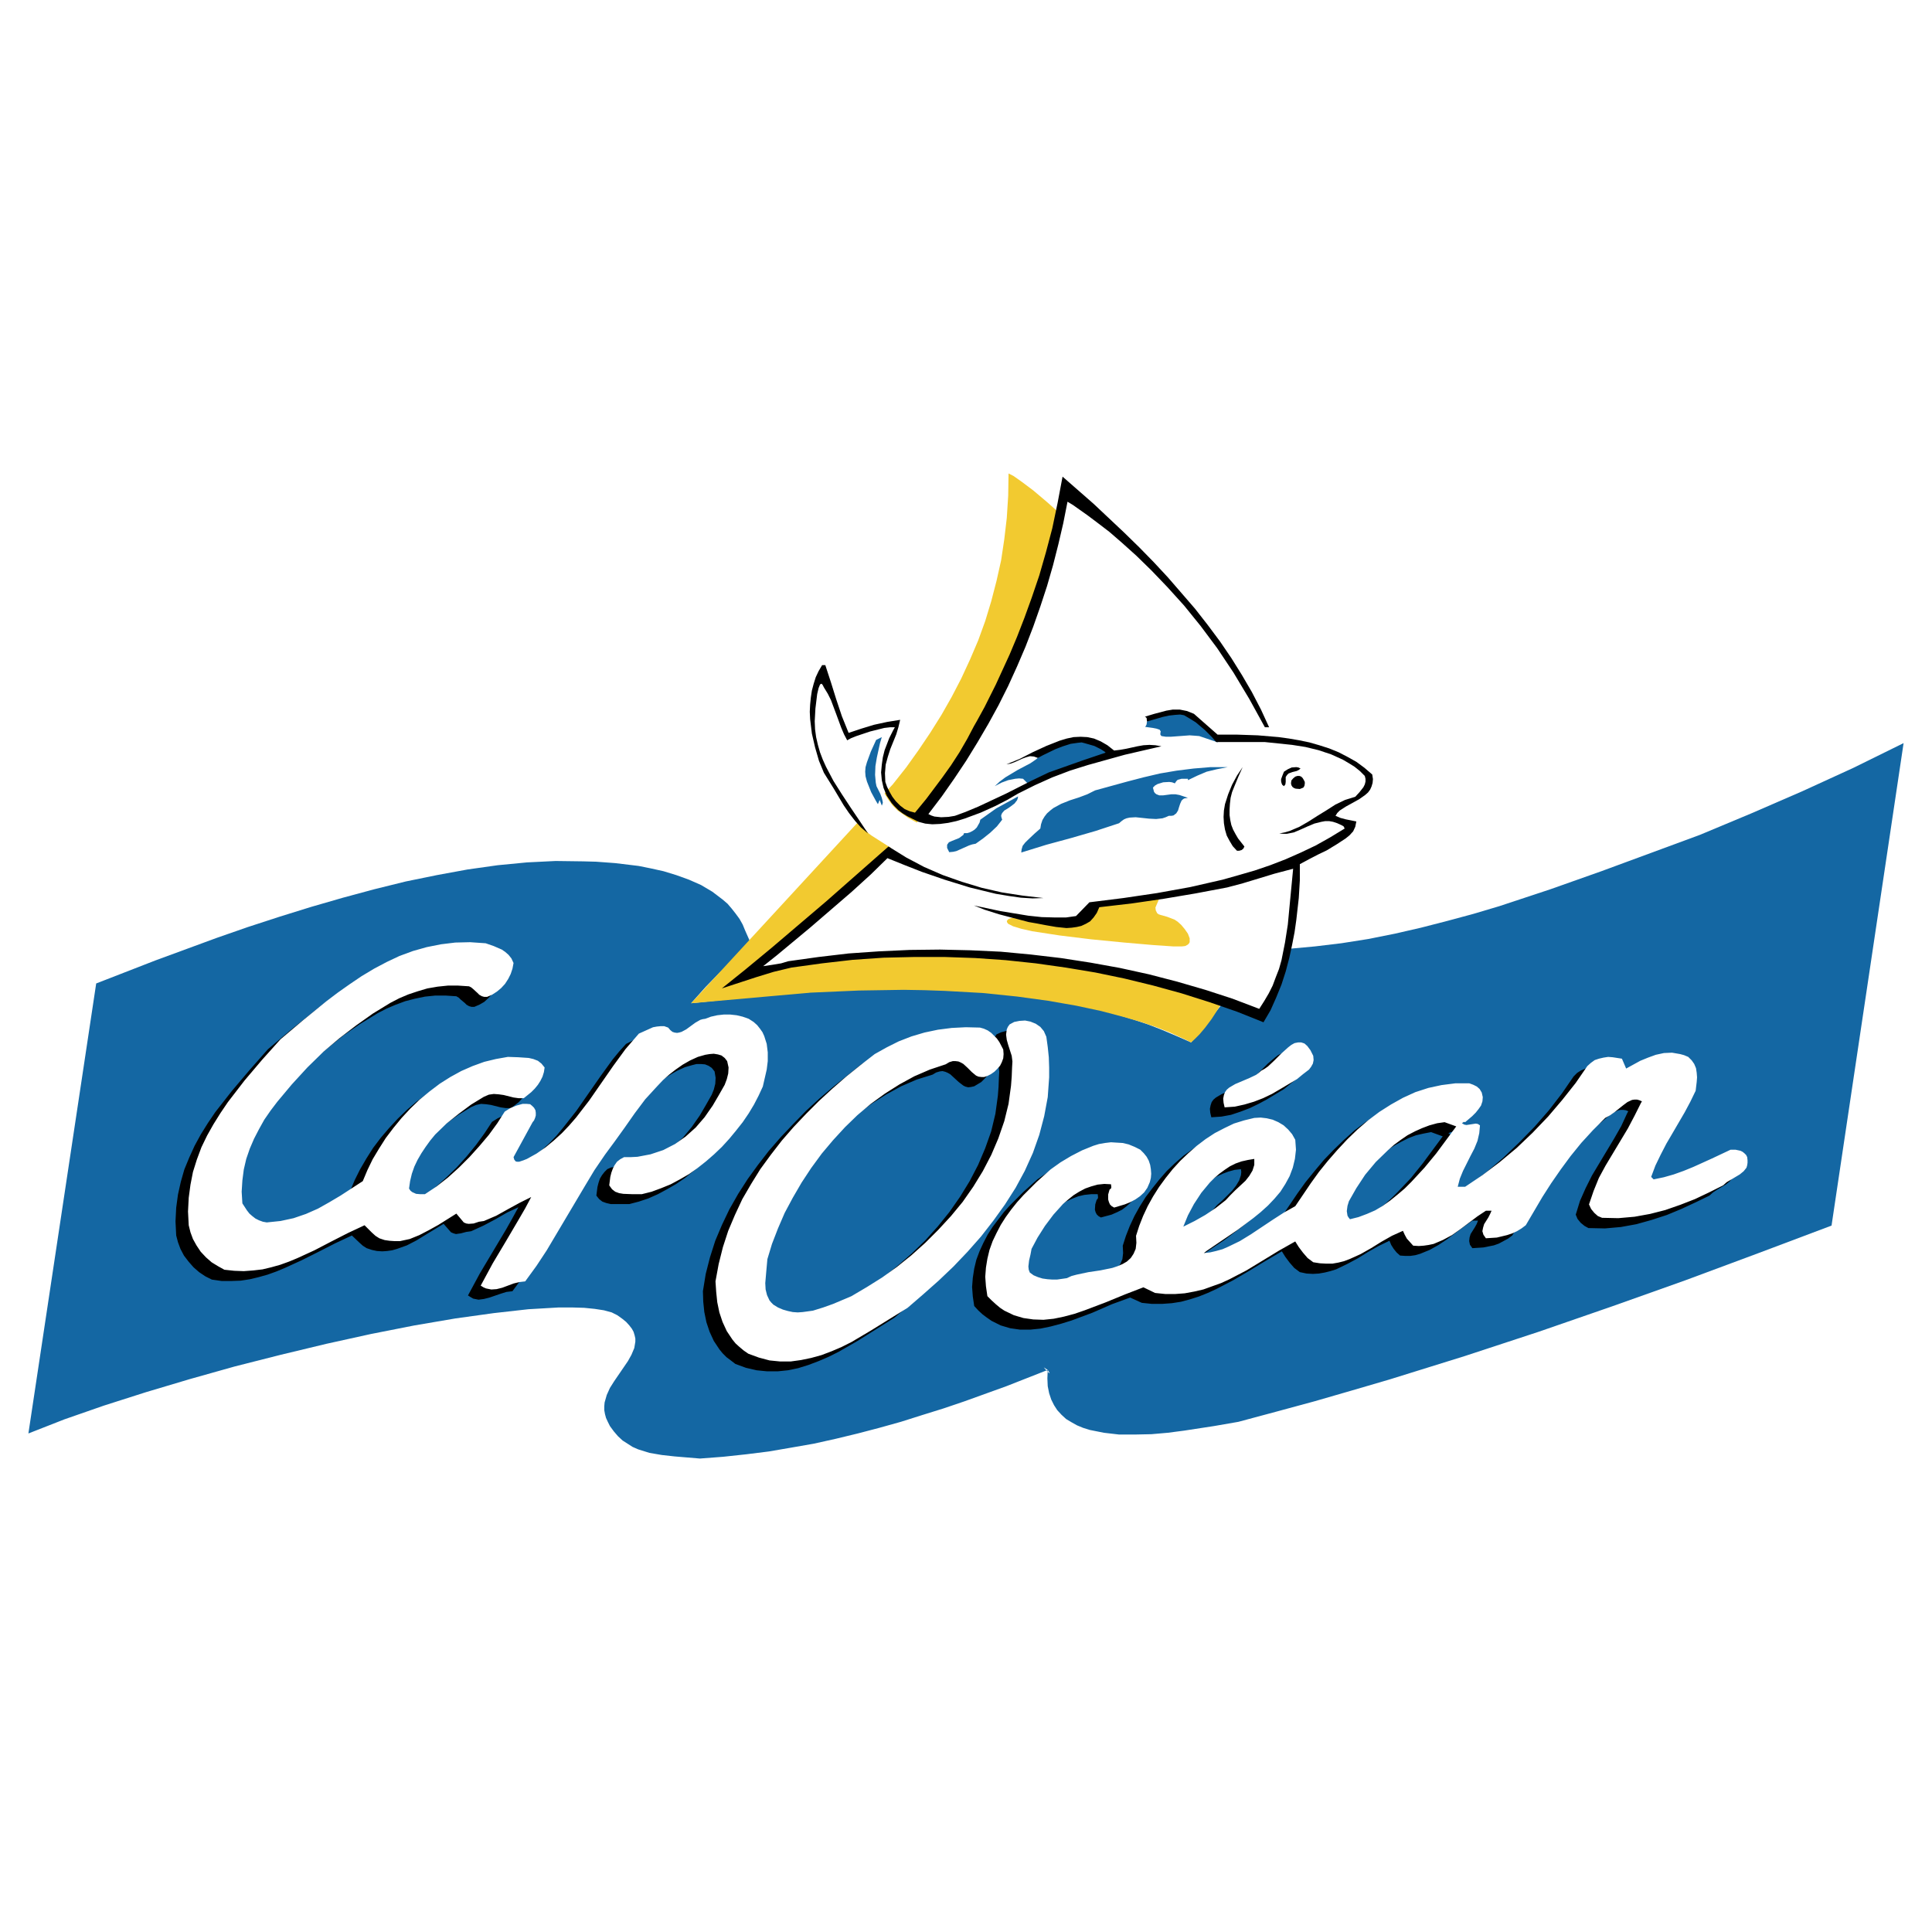 <svg xmlns="http://www.w3.org/2000/svg" width="2500" height="2500" viewBox="0 0 192.756 192.756"><g fill-rule="evenodd" clip-rule="evenodd"><path fill="#fff" d="M0 0h192.756v192.756H0V0z"/><path fill="#1467a3" d="M182.734 122.277l-7.291 2.746-7.293 2.712-7.326 2.606-7.328 2.536-7.396 2.43-7.469 2.324-3.733 1.092-3.769 1.09-3.77 1.022-3.804 1.021-2.43.422-2.994.458-1.621.211-1.621.142-1.655.035h-1.586l-1.513-.177-1.41-.281-.67-.211-.598-.247-.564-.316-.528-.318-.459-.423-.422-.458-.318-.492-.281-.563-.211-.634-.141-.704-.035-.776.035-.844-.318-.211-.07-.035.248.281.281.281h.035v-.035l-.176-.281-4.121 1.62-4.193 1.513-2.078.705-2.149.669-2.114.669-2.148.599-2.149.563-2.184.528-2.219.493-2.22.388-2.254.387-2.254.282-2.29.246-2.325.177-2.536-.212-1.268-.141-1.233-.211-1.128-.352-.563-.247-.493-.317-.493-.316-.458-.423-.423-.493-.388-.529-.211-.422-.177-.387-.105-.388-.07-.388v-.386l.035-.388.211-.739.317-.704.423-.669.916-1.338.458-.67.352-.633.282-.67.106-.634v-.316l-.071-.317-.106-.352-.176-.317-.246-.318-.317-.351-.388-.317-.493-.352-.564-.283-.775-.21-.916-.141-1.056-.106-1.198-.035h-1.338l-3.03.176-3.452.388-3.805.528-4.121.703-4.297.846-4.475.986-4.544 1.092-4.579 1.161-4.509 1.269-4.368 1.302-4.192 1.338-3.945 1.373-3.594 1.409 6.764-44.897 5.883-2.288 6.129-2.254 3.135-1.092 3.135-1.021 3.171-.986 3.17-.916 3.135-.845 3.136-.775 3.099-.633 3.065-.563 2.994-.423 2.924-.282 2.853-.141 2.748.036 1.304.035 1.901.141 2.326.281 1.232.247 1.269.281 1.268.388 1.268.458 1.198.528 1.127.669 1.021.775.494.422.422.493.388.493.387.528.317.564.247.598.529 1.197-3.101 3.028-1.373 1.41-1.444 1.62 6.446-.67 3.205-.281 3.241-.212 3.206-.176 3.205-.141h3.206l3.205.071 3.136.175 3.134.283 3.1.421 3.065.565 2.994.703 2.959.881 1.48.493 1.443.564 1.411.598 1.443.634 2.994-3.697h.635l.67.07.668.176.599.176.987.352.351.176.951-1.761.741-1.654.599-1.585.492-1.585 2.678-.246 2.643-.317 2.676-.422 2.642-.529 2.608-.598 2.605-.67 2.607-.703 2.608-.775 5.107-1.691 5.073-1.796 9.828-3.626 5.142-2.149 5.108-2.218 5.074-2.324 5.002-2.465-7.188 48.136z"/><path d="M49.962 97.076l-.105.563-.176.528-.246.527-.317.458-.387.423-.422.387-.493.281-.493.211h-.281l-.247-.07-.246-.141-.176-.176-.422-.352-.176-.176-.247-.142-1.056-.07h-1.056l-1.021.105-1.021.212-.95.246-.951.352-.915.388-.88.457-1.725 1.056-1.69 1.162-1.619 1.303-1.619 1.302-1.619 1.619-1.549 1.654-1.443 1.725-.669.915-.598.916-.563.915-.493.985-.422.985-.352 1.021-.246 1.057-.141 1.091-.071 1.091.071 1.162.457.704.247.316.282.281.316.212.353.176.387.141.423.07 1.337-.141 1.303-.281 1.232-.423 1.197-.528 1.126-.598 1.126-.669 2.217-1.479.458-1.091.528-1.057.634-1.091.669-1.056.774-1.021.81-.949.88-.951.915-.88.986-.845 1.021-.739 1.056-.704 1.091-.598 1.126-.493 1.162-.388 1.162-.316 1.196-.176h1.057l1.021.07.458.105.458.176.387.282.317.387-.105.493-.141.422-.211.423-.246.422-.317.353-.317.352-.774.599h-.527l-.493-.07-.986-.247-.493-.07-.492-.035-.493.105-.493.212-1.267.774-1.232.88-1.232.985-1.091 1.127-.528.562-.458.634-.422.634-.387.668-.316.669-.247.704-.176.739-.106.739.141.211.176.141.387.176.422.071.458-.035 1.162-.774 1.126-.881 1.091-.984 1.056-1.021.986-1.091.95-1.161.845-1.162.739-1.127.563-.352.599-.281.633-.141h.352l.387.035.247.141.176.211.105.211.035.282v.246l-.07.246-.105.247-.141.176-1.901 3.484.07.281.141.142.176.07h.176l.422-.142.353-.141.95-.562.916-.599.845-.704.774-.704.739-.774.669-.81 1.302-1.654 2.429-3.484 1.197-1.654.668-.81.669-.739.704-.352.704-.282.387-.105.387-.035.352.035.387.105.211.246.211.177.247.105h.422l.247-.105.458-.247.95-.668.458-.246.246-.071.247-.035.563-.211.634-.176.634-.07h.668l.633.07.599.141.599.246.493.282.352.352.281.316.247.388.176.352.246.81.105.845v.845l-.105.881-.352 1.654-.422.914-.493.916-.528.88-.599.845-.634.88-.704.81-.739.774-.774.739-.81.704-.81.669-.88.598-.915.528-.916.493-.95.422-.95.316-.95.247H60.944l-.458-.106-.387-.141-.317-.246-.282-.352.106-.846.105-.422.141-.422.211-.353.247-.316.281-.282.387-.176.669-.035.704-.035.634-.105.634-.141 1.267-.423 1.162-.599 1.091-.738.985-.881.88-1.056.81-1.161.598-1.021.599-1.056.211-.527.141-.563.035-.599-.105-.634-.281-.352-.317-.211-.352-.141-.422-.035h-.422l-.422.105-.739.211-.774.352-.739.423-.669.458-.669.527-.634.563-.598.599-1.126 1.302-1.056 1.373-1.021 1.407-.986 1.408-.986 1.338-1.021 1.549-.986 1.584-1.865 3.203-1.936 3.168-1.021 1.584-1.126 1.513-.599.071-.563.176-1.126.387-.563.141-.528.07-.528-.105-.246-.141-.282-.176 1.197-2.218 1.302-2.183 1.302-2.182.634-1.127.598-1.091-1.126.528-1.161.668-1.197.634-1.232.563-.493.07-.528.141-.493.07-.247-.07-.246-.103-.739-.845-1.795 1.091-.916.563-.951.493-.985.352-.493.141-.493.07-.493.035-.527-.035-.493-.105-.528-.176-.387-.246-.352-.317-.739-.704-1.654.775-1.654.844-1.689.846-1.689.773-.845.353-.88.316-.88.247-.879.211-.916.141-.95.035h-.95l-.986-.141-.633-.316-.634-.423-.563-.493-.492-.562-.458-.599-.352-.669-.247-.669-.176-.669-.07-1.407.07-1.373.176-1.302.282-1.268.352-1.232.493-1.196.528-1.161.633-1.162.704-1.126.739-1.091 1.654-2.112 1.76-2.077 1.83-2.076 2.253-1.9 2.288-1.831 1.162-.915 1.197-.845 1.197-.81 1.232-.739 1.267-.669 1.302-.562 1.302-.493 1.373-.422 1.408-.282 1.443-.176h1.478l1.549.105.81.282.81.352.352.211.317.317.281.352.208.42zm79.726 9.258l.035.422-.07.388-.176.281-.213.282-.598.492-.562.457-1.689 1.021-.846.457-.879.423-.916.352-.951.317-.949.176-1.021.07-.105-.457-.035-.388.07-.353.105-.316.176-.246.248-.211.598-.353 1.408-.563.668-.352.281-.176.283-.246.281-.177.352-.211.633-.634.67-.668.703-.599.316-.247.354-.176.316-.105h.316l.316.141.281.246.318.388.282.565zm-26.612-1.9l.141 1.056.107 1.021.035.985v1.021l-.143 1.937-.316 1.9-.527 1.866-.633 1.83-.811 1.76-.914 1.725-1.057 1.654-1.127 1.619-1.267 1.549-1.337 1.514-1.408 1.479-1.479 1.442-1.549 1.338-1.549 1.337-3.695 2.324-1.901 1.091-.985.492-.985.423-1.021.387-1.021.317-1.021.211-1.021.105h-1.056l-1.057-.105-1.056-.246-1.056-.388-.458-.352-.422-.317-.388-.387-.316-.387-.563-.845-.422-.916-.317-.95-.211-1.021-.105-1.021-.035-1.056.281-1.725.423-1.654.527-1.654.669-1.584.739-1.549.88-1.548.95-1.479 1.021-1.408 1.091-1.408 1.196-1.373 1.232-1.302 1.267-1.303 1.338-1.231 1.408-1.197 1.408-1.126 1.408-1.126 1.197-.669 1.232-.563 1.232-.492 1.302-.388 1.337-.282 1.373-.211 1.408-.07 1.408.035.423.141.352.177.352.211.281.281.281.317.248.352.387.739.07.458-.07.422-.141.387-.176.353-.283.317-.281.281-.352.211-.352.211-.317.07-.279.033-.281-.07-.211-.105-.458-.352-.422-.388-.422-.387-.246-.142-.247-.105-.282-.07-.281.035-.352.105-.352.212-1.584.493-1.549.668-1.479.81-1.443.915-1.408 1.021-1.303 1.126-1.267 1.196-1.197 1.303-1.126 1.373-1.056 1.408-.951 1.478-.88 1.479-.774 1.514-.704 1.549-.598 1.549-.458 1.513-.105 1.162-.105 1.268.035.598.141.563.246.528.176.211.211.211.457.281.493.212.493.176.493.07.493.035.493-.035 1.021-.141 1.021-.282.985-.387 1.83-.774 1.549-.88 1.514-.985 1.479-1.056 1.443-1.162 1.372-1.196 1.338-1.303 1.232-1.373 1.162-1.442 1.056-1.514.951-1.549.844-1.619.703-1.654.6-1.689.422-1.76.246-1.795.07-.916.035-.915.035-.563-.07-.562-.352-1.092-.141-.527-.07-.528.07-.493.105-.246.176-.281.457-.211.529-.141h.562l.527.07.529.211.457.352.352.423.247.526zm63.992 2.041l.352.316.246.388.176.422.07.423.035.457-.035.458-.105.88-.527 1.091-.562 1.092-1.232 2.076-.6 1.056-.562 1.057-.527 1.091-.424 1.126.248.247 1.02-.212.986-.281.984-.352.951-.353 1.865-.845 1.865-.88.494-.035.492.105.211.106.176.141.176.176.105.246.035.281v.282l-.035.246-.07.212-.281.352-.387.316-.881.528-.422.281-.352.317-1.373.668-1.443.669-1.443.599-1.514.492-1.514.423-1.549.282-1.584.141-1.654-.035-.387-.212-.387-.316-.316-.388-.176-.422.422-1.373.562-1.267.635-1.268.738-1.231 1.479-2.464.703-1.232.6-1.302.105-.177-.246-.105-.246-.035h-.248l-.246.035-.457.212-.422.281-.881.739-.457.316-.457.211-1.232 1.232-1.162 1.267-1.055 1.338-.986 1.338-.951 1.337-.879 1.408-1.654 2.815-.422.317-.459.246-.457.247-.492.176-1.057.211-1.092.07-.246-.352-.07-.353.035-.352.105-.353.422-.668.176-.317.143-.352h-.564l-.844.599-.846.633-.844.634-.846.563-.879.492-.951.388-.492.141-.494.07h-.492l-.527-.035-.352-.317-.283-.352-.246-.387-.176-.423-1.09.528-1.057.598-1.021.634-1.055.563-1.092.527-.562.177-.564.141-.598.105-.6.035-.633-.035-.668-.141-.564-.423-.457-.527-.422-.563-.352-.563-1.619.951-1.619.985-1.619.95-1.689.88-.846.388-.879.352-.881.281-.916.246-.914.142-.986.07h-.984l-1.021-.105-1.162-.528-1.83.669-1.936.845-2.076.774-1.021.316-1.057.282-1.02.211-1.021.105h-1.02l-.986-.141-.951-.281-.914-.458-.457-.317-.424-.316-.422-.387-.422-.458-.141-.95-.071-.95.071-.915.141-.916.211-.879.316-.846.387-.844.422-.811.494-.773.562-.74.564-.738.633-.704 1.338-1.338 1.373-1.231.984-.669 1.057-.669 1.092-.563 1.125-.457.564-.142.598-.105.598-.07h.564l.598.07.598.141.6.212.598.316.316.317.283.387.211.387.141.388.07.458.035.422-.035.423-.105.457-.246.528-.318.457-.422.388-.457.352-.492.247-.564.246-1.055.281-.248-.141-.176-.176-.105-.211-.07-.247.035-.527.141-.458.105-.105.035-.141-.035-.316h-.668l-.668.07-.6.141-.633.246-.6.281-.562.388-.527.422-.529.458-.949 1.021-.846 1.126-.738 1.162-.6 1.126-.105.599-.141.599-.07.599.035.281.105.316.389.246.422.212.457.141.492.07.494.035.492-.035.951-.105.457-.211.527-.176 1.162-.247 1.197-.176 1.195-.246.529-.176.492-.212.457-.246.354-.353.281-.387.211-.493.07-.598-.035-.739.316-.986.387-.985.459-.985.527-.95.598-.95.67-.88.703-.88.74-.846.809-.773.846-.739.879-.634.916-.599.949-.528.986-.422.984-.352 1.021-.247.633-.035.635.071.562.176.564.211.527.352.457.388.387.492.318.563.07.95-.105.95-.178.881-.352.809-.422.811-.492.738-.6.739-.633.669-.705.634-.773.634-1.549 1.161-3.062 2.042-.316.246.633-.07.6-.141.633-.177.562-.246 1.162-.563 1.127-.668 2.182-1.479 1.092-.704 1.127-.599 1.549-2.288.809-1.126.916-1.127.914-1.091.986-1.021 1.02-.985 1.057-.95 1.127-.846 1.16-.738 1.197-.669 1.232-.528 1.303-.457 1.303-.282 1.371-.141h1.408l.387.141.354.177.281.246.211.352.105.423-.035.422-.141.423-.246.387-.281.353-.354.316-.703.599h-.07l-.105.035-.141.105.246.105.211.035.457-.07.459-.07.211.035.211.141-.07.81-.176.774-.316.739-.354.739-.773 1.479-.316.774-.211.81h.738l1.725-1.127 1.725-1.302 1.689-1.443 1.584-1.514 1.549-1.584 1.443-1.654 1.303-1.689 1.16-1.689.354-.353.387-.246.422-.176.459-.105.457-.035h.457l.916.176.422.985 1.408-.774.773-.352.775-.281.809-.141.811-.071.809.142.387.141.42.173zm-24.287 6.476l-.74.141-.773.176-.74.281-.703.353-.705.388-.703.457-.668.493-.635.527-.598.563-.598.599-1.057 1.302-.881 1.303-.738 1.338-.141.457-.07.493.07.457.105.212.141.141.844-.211.846-.282.809-.387.775-.458.738-.527.74-.563.703-.634.67-.669 1.301-1.372 1.162-1.443 2.006-2.711-1.16-.424zm-26.047 10.418l1.125-.527 1.057-.634 1.057-.669 1.02-.809.424-.493.527-.458.986-.985.387-.493.316-.527.176-.528.035-.316-.035-.282-.633.07-.635.177-.562.211-.598.281-.529.317-.527.387-.492.458-.459.457-.844 1.021-.74 1.092-.562 1.126-.494 1.124z"/><path fill="#fff" d="M131.023 105.34l.036.423-.071.351-.177.318-.211.281-.598.458-.6.493-1.656.986-.846.493-.879.422-.916.353-.951.281-.951.211-1.021.071-.106-.458-.035-.422.07-.353.106-.281.176-.246.246-.212.599-.352 1.408-.598.67-.318.282-.211.246-.211.318-.176.352-.247.634-.598.668-.669.705-.634.317-.247.318-.176.352-.07h.318l.317.105.281.247.316.422.283.564zM51.236 96.079l-.106.564-.176.527-.246.493-.318.493-.388.423-.422.352-.494.317-.493.211h-.281l-.247-.07-.247-.141-.176-.176-.422-.387-.212-.176-.211-.106-1.092-.071h-1.022l-1.021.106-1.022.176-.951.282-.951.317-.916.388-.881.457-1.726 1.056-1.691 1.198-1.655 1.267-1.585 1.338-1.62 1.585-1.55 1.69-1.445 1.726-.669.88-.634.916-.529.95-.493.951-.423.986-.352 1.021-.246 1.057-.141 1.091-.071 1.126.071 1.163.458.705.246.316.282.246.317.247.352.176.388.142.387.07 1.374-.142 1.304-.281 1.232-.423 1.198-.528 1.127-.634 1.128-.669 2.219-1.443.458-1.092.528-1.092.634-1.056.67-1.056.775-1.022.81-.986.881-.95.916-.881.986-.81 1.021-.774 1.057-.669 1.092-.599 1.127-.493 1.163-.423 1.162-.281 1.198-.212 1.021.035 1.057.071.458.106.458.176.353.281.316.388-.07.458-.141.458-.211.422-.247.388-.317.387-.352.352-.74.598h-.528l-.493-.07-.987-.247-.493-.069-.493-.036-.493.07-.493.212-1.269.774-1.233.916-1.233.986-1.126 1.091-.494.599-.458.634-.422.634-.388.669-.317.668-.247.706-.176.739-.105.739.141.211.175.142.388.175.423.036h.458l1.162-.775 1.127-.881 1.092-.986 1.058-1.056.985-1.092.952-1.126.845-1.163.74-1.161.563-.352.599-.247.634-.176h.352l.388.035.212.176.176.177.14.246.036.246v.282l-.071.246-.105.247-.141.176-1.902 3.486.07.246.141.177.14.035h.212l.423-.14.352-.142.951-.528.916-.634.81-.669.811-.739.704-.74.704-.81 1.304-1.69 2.395-3.451 1.233-1.69.669-.775.67-.775.704-.316.705-.318.387-.07.353-.035h.387l.388.14.211.248.211.175.212.071.246.035.211-.035.247-.071.458-.246.916-.669.494-.282.246-.07.246-.035.564-.211.634-.142.634-.07h.67l.634.07.598.142.599.211.493.317.353.316.281.353.247.351.177.388.246.775.105.845v.88l-.105.845-.388 1.69-.423.915-.457.881-.529.881-.599.88-.669.845-.669.81-.74.81-.775.739-.81.705-.846.668-.845.6-.916.528-.916.492-.951.388-.951.351-.986.248h-.881l-.951-.036-.423-.07-.388-.142-.317-.246-.281-.387.106-.845.105-.423.141-.387.176-.352.247-.352.317-.247.387-.211h.67l.669-.035 1.303-.247 1.268-.422 1.163-.598 1.057-.741 1.021-.915.881-1.021.81-1.162.599-1.022.599-1.055.211-.564.141-.563.035-.599-.141-.634-.246-.317-.317-.246-.353-.106-.423-.07-.422.035-.423.07-.739.211-.775.353-.74.423-.705.492-.634.493-.634.564-.599.633-1.162 1.268-1.057 1.409-.986 1.408-.987 1.373-.986 1.338-1.057 1.55-.951 1.585-1.902 3.204-1.902 3.204-1.022 1.55-1.127 1.549-.599.071-.563.141-1.128.422-.563.14-.529.036-.528-.106-.246-.106-.283-.175 1.198-2.219 1.303-2.183 1.304-2.218.634-1.092.599-1.126-1.127.562-1.162.634-1.199.669-1.232.528-.494.072-.528.175-.493.036-.247-.036-.246-.105-.74-.881-1.797 1.127-.951.528-.951.494-.951.386-.493.106-.493.106h-.494l-.528-.035-.493-.071-.528-.176-.388-.246-.352-.318-.74-.739-1.656.775-1.655.845-1.691.88-1.691.776-.845.351-.881.318-.881.246-.881.211-.915.105-.951.071-.951-.035-.987-.106-.634-.352-.634-.388-.564-.493-.528-.563-.423-.633-.352-.635-.247-.669-.175-.704-.071-1.373.071-1.373.175-1.304.247-1.267.387-1.233.459-1.232.563-1.162.634-1.126.705-1.128.74-1.091 1.655-2.148 1.761-2.077 1.832-2.042 2.255-1.903 2.289-1.866 1.163-.88 1.198-.846 1.197-.809 1.233-.739 1.268-.67 1.268-.598 1.339-.494 1.374-.387 1.409-.282 1.444-.176 1.48-.035 1.55.106.81.282.81.352.352.246.318.282.281.352.212.458zM104.393 103.438l.14 1.021.106 1.021.035 1.022v.986l-.141 1.972-.353 1.901-.492 1.867-.635 1.795-.811 1.796-.916 1.691-1.056 1.655-1.163 1.619-1.232 1.585-1.338 1.514-1.41 1.479-1.479 1.409-1.55 1.374-1.55 1.337-3.699 2.289-1.902 1.126-.987.494-.986.422-1.021.388-1.022.281-1.021.211-1.022.141h-1.056l-1.057-.105-1.058-.282-1.056-.387-.458-.317-.423-.352-.387-.352-.317-.388-.564-.844-.423-.916-.317-.952-.211-1.02-.105-1.022-.071-1.056.317-1.726.423-1.689.528-1.62.669-1.585.74-1.584.881-1.515.916-1.478 1.057-1.445 1.091-1.408 1.163-1.338 1.268-1.338 1.268-1.267 1.339-1.233 1.373-1.197 1.445-1.162 1.409-1.092 1.197-.669 1.198-.599 1.269-.493 1.303-.387 1.339-.282 1.373-.176 1.409-.071 1.41.035.386.107.389.176.351.246.282.282.283.281.246.353.387.739.035.458-.035.423-.141.387-.176.352-.281.317-.283.282-.352.246-.351.177-.319.105h-.281l-.281-.035-.246-.106-.424-.352-.422-.423-.423-.388-.247-.14-.246-.106-.282-.035h-.282l-.352.106-.353.211-1.585.528-1.55.67-1.479.809-1.445.915-1.409 1.022-1.338 1.127-1.233 1.197-1.198 1.303-1.127 1.338-1.057 1.443-.951 1.444-.881 1.515-.81 1.514-.669 1.55-.599 1.548-.458 1.515-.105 1.162-.106 1.233.035.633.141.564.247.528.176.211.211.211.458.282.493.211.493.141.493.105.493.035.493-.035 1.022-.14 1.022-.317.986-.352 1.832-.775 1.55-.916 1.515-.95 1.479-1.057 1.445-1.162 1.373-1.232 1.304-1.303 1.268-1.374 1.162-1.408 1.057-1.514.951-1.55.845-1.62.706-1.654.597-1.726.424-1.725.246-1.796.07-.915.036-.916.035-.599-.071-.563-.351-1.092-.141-.492-.07-.528.07-.529.106-.247.176-.246.457-.246.529-.106.562-.036.53.106.527.212.459.316.352.423.248.563zM168.434 105.445l.352.353.246.352.178.423.07.458.035.458-.035.457-.105.881-.529 1.092-.564 1.056-1.232 2.113-.598 1.021-.564 1.091-.529 1.092-.422 1.127.246.247 1.021-.212.986-.281.986-.353.951-.388 1.867-.845 1.867-.88h.494l.492.105.211.105.176.141.178.176.105.212.035.317v.246l-.035.246-.07.246-.283.353-.387.317-.881.527-.422.247-.354.316-1.408.705-1.41.669-1.443.563-1.516.528-1.514.387-1.551.281-1.619.142-1.621-.035-.422-.177-.354-.316-.316-.388-.211-.457.457-1.339.529-1.303.668-1.232.74-1.232 1.48-2.465.668-1.268.635-1.268.105-.176-.246-.106-.246-.07h-.248l-.246.035-.457.212-.424.316-.881.704-.457.317-.459.246-1.232 1.232-1.162 1.269-1.057 1.303-.986 1.338-.951 1.373-.881 1.374-1.656 2.816-.422.317-.459.281-.457.211-.529.177-1.021.246-1.092.07-.246-.352-.105-.353.07-.353.105-.352.422-.669.178-.353.141-.316h-.564l-.846.562-.846.635-.844.634-.846.599-.916.492-.916.388-.494.105-.492.071-.494.035-.562-.035-.316-.353-.318-.353-.211-.387-.176-.388-1.092.493-1.057.599-1.021.634-1.059.599-1.092.493-.562.211-.564.141-.598.105h-.6l-.635-.035-.668-.105-.564-.422-.457-.529-.424-.562-.352-.563-1.621.915-1.619.986-1.621.985-1.691.881-.846.388-.879.316-.881.317-.916.211-.951.176-.951.071h-.986l-1.021-.106-1.164-.563-1.83.705-1.973.81-2.043.774-1.023.353-1.057.281-1.021.212-1.021.105-1.021-.035-.986-.141-.951-.282-.951-.458-.422-.281-.422-.353-.424-.387-.422-.423-.143-.986-.07-.95.07-.916.143-.88.211-.881.316-.88.389-.811.422-.81.492-.774.564-.774.564-.705.633-.704 1.34-1.338 1.373-1.232.986-.704 1.057-.634 1.092-.563 1.127-.458.564-.176.6-.105.598-.071.564.035.598.036.6.141.6.246.562.282.352.352.283.353.211.388.141.422.07.423.035.458-.035.422-.105.423-.246.563-.318.458-.422.387-.457.317-.529.281-.527.212-1.059.316-.246-.141-.176-.176-.105-.247-.07-.246v-.493l.141-.493.141-.105.035-.141-.035-.282-.668-.035-.67.07-.635.177-.598.211-.6.316-.564.353-.527.423-.529.457-.951 1.057-.846 1.127-.738 1.162-.6 1.127-.105.563-.141.599-.07.599.035.316.105.282.387.281.424.177.457.141.494.07.492.035h.459l.986-.141.457-.212.529-.141 1.162-.246 1.197-.177 1.197-.246.529-.176.492-.212.424-.246.387-.352.281-.423.213-.493.07-.599-.035-.704.316-.986.387-.986.459-.985.527-.95.6-.951.67-.916.703-.88.74-.81.811-.775.846-.739.881-.669.916-.599.951-.493.951-.458 1.021-.316 1.021-.247.633-.035.6.07.6.142.562.246.529.317.457.422.389.458.316.563.07.986-.105.915-.211.88-.318.846-.422.774-.494.774-.598.705-.635.669-.74.669-.738.599-1.551 1.162-3.064 2.077-.316.246.633-.07.6-.141.633-.176.564-.246 1.162-.563 1.092-.669 2.221-1.479 1.092-.704 1.127-.634 1.549-2.289.811-1.127.881-1.091.951-1.092.986-1.057 1.021-.986 1.057-.915 1.127-.845 1.164-.74 1.197-.669 1.232-.563 1.303-.422 1.305-.282 1.373-.176h1.408l.389.141.352.176.283.247.211.352.105.458-.035.423-.141.422-.248.353-.281.352-.352.353-.705.599-.105-.035-.07.035-.141.105.246.142.211.035.459-.07.457-.071.211.035.213.142-.07.774-.178.774-.316.774-.387.74-.74 1.479-.316.774-.213.811h.74l1.727-1.162 1.727-1.303 1.689-1.409 1.586-1.514 1.551-1.62 1.408-1.655 1.338-1.69 1.164-1.689.352-.317.387-.281.424-.141.457-.106.459-.07.457.035.916.142.422.985 1.41-.774.775-.317.773-.281.811-.176.811-.035.811.141.387.105.416.175zm-24.307 6.515l-.74.105-.773.212-.74.281-.705.316-.74.388-.668.458-.67.493-.635.563-1.197 1.162-1.057 1.268-.881 1.338-.74 1.303-.141.458-.07.528.07.457.105.177.141.176.846-.211.846-.317.811-.352.775-.458.74-.528.738-.599.705-.599.67-.669 1.303-1.409 1.162-1.408 2.008-2.711-1.163-.422zm-26.068 10.423l1.129-.563 1.057-.599 1.057-.704.986-.774.457-.493.494-.493 1.021-.95.387-.493.316-.528.178-.563V115.625l-.635.105-.635.142-.598.211-.564.281-.527.353-.529.388-.492.422-.459.458-.846 1.021-.738 1.126-.6 1.127-.459 1.124z"/><path fill="#f2ca30" d="M89.068 78.261l1.339-1.69 1.233-1.726 1.163-1.725 1.127-1.796 1.021-1.796.951-1.831.881-1.902.811-1.901.703-1.936.599-1.973.53-2.042.457-2.043.316-2.112.248-2.113.141-2.218.035-2.219.492.247.846.598 1.127.846 1.375 1.161 1.584 1.409 1.726 1.62 1.832 1.831 1.903 2.042 1.937 2.148 1.867 2.324 1.833 2.43.878 1.232.846 1.233.776 1.303.775 1.268.67 1.302.633 1.303.599 1.303.492 1.303.424 1.303.352 1.303.424 1.795.316 1.762.246 1.654.176 1.62.141 1.549.035 1.479v1.374l-.071 1.373-.105 1.268-.141 1.197-.211 1.162-.211 1.056-.564 2.008-.635 1.761-.668 1.513-.74 1.268-.705 1.092-.633.844-.564.669-.457.458-.389.353-.563-.281-1.621-.741-1.267-.493-1.551-.527-1.832-.528-2.148-.564-2.465-.528-2.819-.493-3.099-.423-3.418-.352-3.804-.212-2.008-.07-2.078-.035-4.474.07-4.826.212-11.906 1.057 20.113-21.833z"/><path fill="#fff" d="M126.76 74.105l-1.127-2.429-1.268-2.395-1.375-2.288-1.373-2.113-1.338-1.937-1.267-1.69-1.094-1.373-.916-1.092-1.232-1.338-1.584-1.55-1.762-1.619-1.797-1.585-3.065-2.641-1.267-1.056-.67 2.676-.811 2.993-1.197 3.838-1.551 4.437-.916 2.36-1.021 2.465-1.092 2.464-1.232 2.5-1.304 2.465-1.409 2.465-.669.951-.845 1.092-.987 1.162-1.127 1.197-.845-.458-1.057-.739-.494-.493-.422-.563-.353-.564-.246-.493-.07-.458v-.493l.07-1.232.106-.634.14-.705.423-1.302.564-1.373-4.615.563-2.642-6.761-1.057 4.261-.14.845v.845l.14.88.212.915.317.881.352.88.881 1.691.88 1.479.846 1.197.81 1.056.599.881.528.704.282.282.282.211 1.938 1.233-2.572 2.358-2.607 2.325-2.607 2.218-2.395 2.007-3.769 3.064-1.48 1.162.564-.176 1.585-.458 2.536-.563 1.585-.317 1.762-.317 1.937-.282 2.114-.246 2.254-.212 2.431-.141 2.501-.035 2.642.035 2.712.141 2.818.282 2.854.352 2.678.423 2.535.423 2.361.457 4.262.986 3.558.951 2.817.845 2.08.704 1.689.669.178-.141.387-.493.562-.88.283-.634.317-.775.316-.915.319-1.057.246-1.232.246-1.443.176-1.585.142-1.831.07-2.007-.035-2.254.844-.352.916-.493 1.867-1.162 1.516-1.022.598-.457-2.747-.916.528-.211.564-.282.668-.387.705-.493.741-.634.632-.775.284-.422.246-.458.07-.176v-.211l-.106-.388-.281-.352-.459-.352-.562-.317-.67-.282-1.551-.528-1.725-.458-1.691-.352-2.572-.423z"/><path fill="#1467a3" d="M122.498 76.536l-1.092.211-1.021.246-.916.388-.951.457v-.141h-.635l-.387.106-.141.141-.14.211-.283-.105-.282-.035-.599.035-.563.176-.246.141-.213.211.108.422.105.141.141.106.281.106h.387l.81-.106h.424l.387.07.846.282-.211.035-.176.036-.143.105-.105.106-.141.317-.105.317-.106.352-.176.281-.14.106-.141.105-.213.036h-.246l-.316.141-.319.106-.632.07-.705-.035-.67-.071-.668-.07-.6.035-.316.071-.248.105-.246.176-.247.211-2.359.775-2.432.704-2.464.669-2.502.775.035-.317.105-.352.246-.317.284-.281.632-.599.6-.528.07-.423.141-.423.211-.352.248-.317.316-.281.317-.247.775-.422.881-.352.881-.282.846-.317.775-.388 3.205-.88 1.619-.422 1.656-.388 1.657-.281 1.691-.211 1.689-.141h1.727zM99.391 80.655l2.183-1.197-.035.212-.07.176-.248.317-.317.246-.351.246-.354.212-.211.246-.07.141-.035.141.035.176.07.211-.527.669-.67.634-.705.563-.74.529-.351.07-.318.106-.634.282-.634.281-.317.07-.387.036-.211-.422V84.282l.175-.246.317-.14.705-.283.282-.211.141-.105.07-.176h.317l.247-.071.281-.141.211-.141.213-.211.141-.246.14-.247.071-.282 1.586-1.127zM87.977 73.542l-.177.599-.317 1.444-.141.845-.035.881.07.774.071.352.141.282.246.493.142.387.07.282.035.211-.07.212-.035.07-.212-.563-.176.422-.212-.352-.458-.845-.422-1.057-.141-.528-.035-.458.035-.457.141-.494.387-1.056.529-1.162.564-.282z"/><path fill="#f2ca30" d="M102.455 91.607l-.283-.036-.668-.035h-.354l-.316.071-.246.105-.141.176.035.141.106.141.492.247.811.246 1.091.247 2.748.422 3.17.388 3.241.316 2.853.247 2.045.141h.879l.318-.035.211-.106.141-.106.105-.176v-.387l-.175-.458-.317-.458-.353-.422-.352-.317-.316-.211-.741-.282-.634-.176-.211-.071-.141-.105-.141-.282-.035-.282.071-.175.246-.564.07-.317-.07-.035h-.106l-1.232.176-2.291.282-3.17.316-1.408 1.55-2.643-.035-2.289-.141z"/><path fill="#1467a3" d="M102.596 78.367v-.071l-.035-.106-.176-.175-.319-.318-.386-.035-.387.035-.705.141-.67.247-.67.352.494-.458.563-.422 1.234-.74 1.268-.669.564-.387.527-.458 1.411-.704 1.162-.529.527-.175.459-.071h.527l.53.106.527.14.459.177.811.422.527.352.035.071-.105.07-.352.176-1.305.458-2.851.881-1.059.457-1.232.563-1.373.67zM114.432 71.993l-.036.281-.07.142-.07.105.773.106.354.07.316.106.106.176-.035.176v.141l.105.141.459.07h.457l.951-.07.951-.071.495.035.457.036 1.867.633-.317-.422-.881-.916-1.056-1.021-.459-.352-.352-.211-.494-.106-.633.036-.634.14-.67.177-1.127.387-.457.211z"/><path d="M122.674 80.761v.563l.07.493.106.494.177.457.246.458.247.422.634.81-.105.212-.178.141-.246.07h-.211l-.424-.458-.316-.527-.281-.529-.176-.599-.106-.634-.035-.634.035-.633.106-.634.316-.986.389-.951.492-.915.565-.845-.424.95-.422 1.021-.211.529-.143.563-.07.599-.035.563z"/><path d="M121.336 74.035h4.861l2.713.282 1.338.211 1.303.317 1.269.423 1.162.528.598.352.565.352.527.423.494.493.07.281v.282l-.07.282-.141.281-.388.494-.422.457-1.022.318-.951.457-.881.564-.916.563-.881.563-.916.529-.986.422-.492.141-.529.106.388.035h.352l.705-.141.668-.282.705-.317.67-.281.705-.177.387-.07h.386l.389.07.422.141.459.212.176.105.105.212-1.445.88-1.443.81-1.481.704-1.514.669-1.55.599-1.549.528-1.586.458-1.621.458-3.24.739-3.311.598-3.348.494-3.381.422-1.337 1.374-.987.14h-1.164l-1.267-.035-1.338-.141-2.784-.458-2.642-.563 1.057.423 1.445.457 2.959.775.81.141.916.176 1.022.176 1.021.106.528-.035.494-.071.457-.105.459-.212.422-.246.351-.388.319-.457.246-.564 3.31-.387 3.137-.458 3.135-.528 3.17-.599 1.586-.422 1.513-.458 1.621-.493 1.868-.493-.354 3.698-.176 1.866-.281 1.795-.351 1.761-.249.881-.316.809-.316.845-.389.775-.457.775-.494.774-2.678-1.02-2.711-.881-2.783-.81-2.854-.74-2.888-.633-2.924-.528-2.959-.458-2.994-.352-2.994-.282-3.03-.141-3.029-.07-3.03.035-3.064.141-3.03.211-2.994.352-3.029.423-.705.211-.846.141-.95.141 1.373-1.092 3.347-2.782 4.086-3.521 1.937-1.761 1.656-1.62 1.656.67 1.796.704 2.255.775 2.501.774 1.303.317 1.304.317 1.268.211 1.232.176 1.163.071 1.091-.035-2.113-.247-2.043-.317-2.008-.458-1.972-.598-1.902-.669-1.867-.81-1.797-.951-1.761-1.092-6.2 5.459-5.46 4.647-2.642 2.184-2.325 1.866 3.452-1.127 1.726-.528 1.761-.422 3.065-.423 3.065-.352 3.065-.211 3.064-.071h3.03l3.064.106 3.029.211 2.994.317 2.996.423 2.959.492 2.887.599 2.888.704 2.819.775 2.783.88 2.748.951 2.643 1.057.703-1.198.564-1.268.53-1.302.421-1.303.352-1.338.283-1.303.246-1.267.176-1.233.246-2.183.106-1.761v-1.62l.916-.493.88-.457.881-.423.987-.599.916-.599.386-.316.354-.388.211-.457.105-.529-1.056-.211-.528-.141-.494-.211.176-.282.246-.246.6-.388 1.338-.739.599-.423.281-.246.211-.282.143-.317.105-.352.036-.388-.071-.457-.775-.669-.811-.599-.881-.493-.88-.457-.952-.388-.986-.316-.986-.283-1.022-.211-1.021-.176-1.022-.141-2.078-.176-2.043-.07h-1.972l-2.36-2.078-.705-.281-.705-.141h-.705l-.633.105-1.197.317-1.059.317.108-.035.07.035.105.106.036.352.457-.14 1.091-.318.635-.14.635-.071.492-.035.389.07.598.352.564.352.916.775.703.704.424.493z"/><path d="M129.754 76.677l-.176.14-.211.106-.422.105-.388.141-.141.142-.141.21v.494l-.035.246-.14.176-.176-.141-.07-.176-.038-.176v-.212l.143-.386.141-.353.386-.246.387-.176.459-.035.211.035.211.106zM130.037 78.578l-.176.07-.177.071-.422-.035-.176-.071-.141-.106-.107-.175-.035-.177.035-.281.178-.212.211-.176.211-.07h.21l.178.07.141.141.105.176.106.212v.175l-.035.212-.106.176zM103.547 75.62l-.389-.141-.387-.035-.386.105-.389.141-.775.352-.387.142-.422.07 1.303-.528 1.303-.669 1.375-.634 1.337-.528.706-.212.668-.141.705-.035.67.035.667.141.67.282.67.388.668.527.6-.07.6-.105 1.126-.247.598-.105.6-.036.599.036.598.105-3.662.845-3.664 1.021-1.797.564-1.762.669-1.726.775-1.69.844-1.092.635-1.162.598-1.48.669-1.621.599-.81.246-.81.176-.81.106-.775.035-.705-.07-.669-.177-1.127-.563-.458-.282-.423-.316-.352-.353-.317-.352-.494-.739-.316-.775-.176-.775-.071-.775.071-.774.105-.74.176-.704.458-1.197.388-.775.176-.316h-.458l-.599.07-1.409.352-1.374.458-.528.211-.388.211-.316-.598-.283-.669-.493-1.339-.528-1.408-.317-.634-.388-.634-.106-.211-.105-.14h-.071l-.105.07-.141.351-.141.599-.176 1.444-.07 1.268.035.81.105.774.177.775.211.74.281.739.318.704.74 1.409.845 1.338.88 1.338.881 1.303.846 1.268-.705-.599-.599-.669-.599-.775-.528-.774-.986-1.655-.987-1.585-.493-1.197-.387-1.339-.318-1.373-.175-1.443-.035-.74.035-.704.07-.704.105-.704.177-.669.211-.67.282-.598.352-.599h.317l.564 1.725.528 1.691.564 1.69.669 1.655 1.268-.423 1.269-.387 1.303-.282 1.303-.211-.176.74-.211.704-.599 1.479-.247.774-.211.775-.071.845.036.881.176.492.246.493.282.493.352.458.423.423.458.352.493.212.529.14 1.127-1.373L94 77.592l.881-1.233.845-1.302.775-1.338.669-1.268.283-.493.774-1.409 1.128-2.253 1.374-2.993.74-1.761.738-1.901.74-2.043.741-2.183.669-2.324.633-2.395.53-2.535.492-2.606 3.099 2.712 3.03 2.852 1.515 1.479 1.446 1.479 1.408 1.514 1.373 1.584 1.34 1.55 1.267 1.62L121.723 64l1.127 1.654 1.056 1.691.987 1.69.916 1.761.81 1.761h-.422l-1.551-2.818-1.584-2.64-1.621-2.43-1.656-2.219-1.654-2.042-1.656-1.831-1.586-1.655-1.514-1.479-1.41-1.268-1.303-1.127-1.197-.915-.986-.74-1.446-1.021-.527-.317-.424 2.148-.492 2.113-.529 2.078-.598 2.077-.67 2.043-.705 2.007-.774 2.007-.845 1.972-.881 1.937-.951 1.901-1.022 1.866-1.092 1.866-1.127 1.832-1.198 1.795-1.233 1.761-1.339 1.761.282.14.317.106.67.071.739-.036.635-.105 1.056-.387 1.269-.529 2.783-1.303 2.57-1.302 1.692-.811 3.381-1.197 2.291-.774-.106-.106-.389-.246-.634-.317-.985-.282-.283-.071-.352.035-.74.106-.775.247-.738.282-1.235.598-.527.282z"/></g></svg>